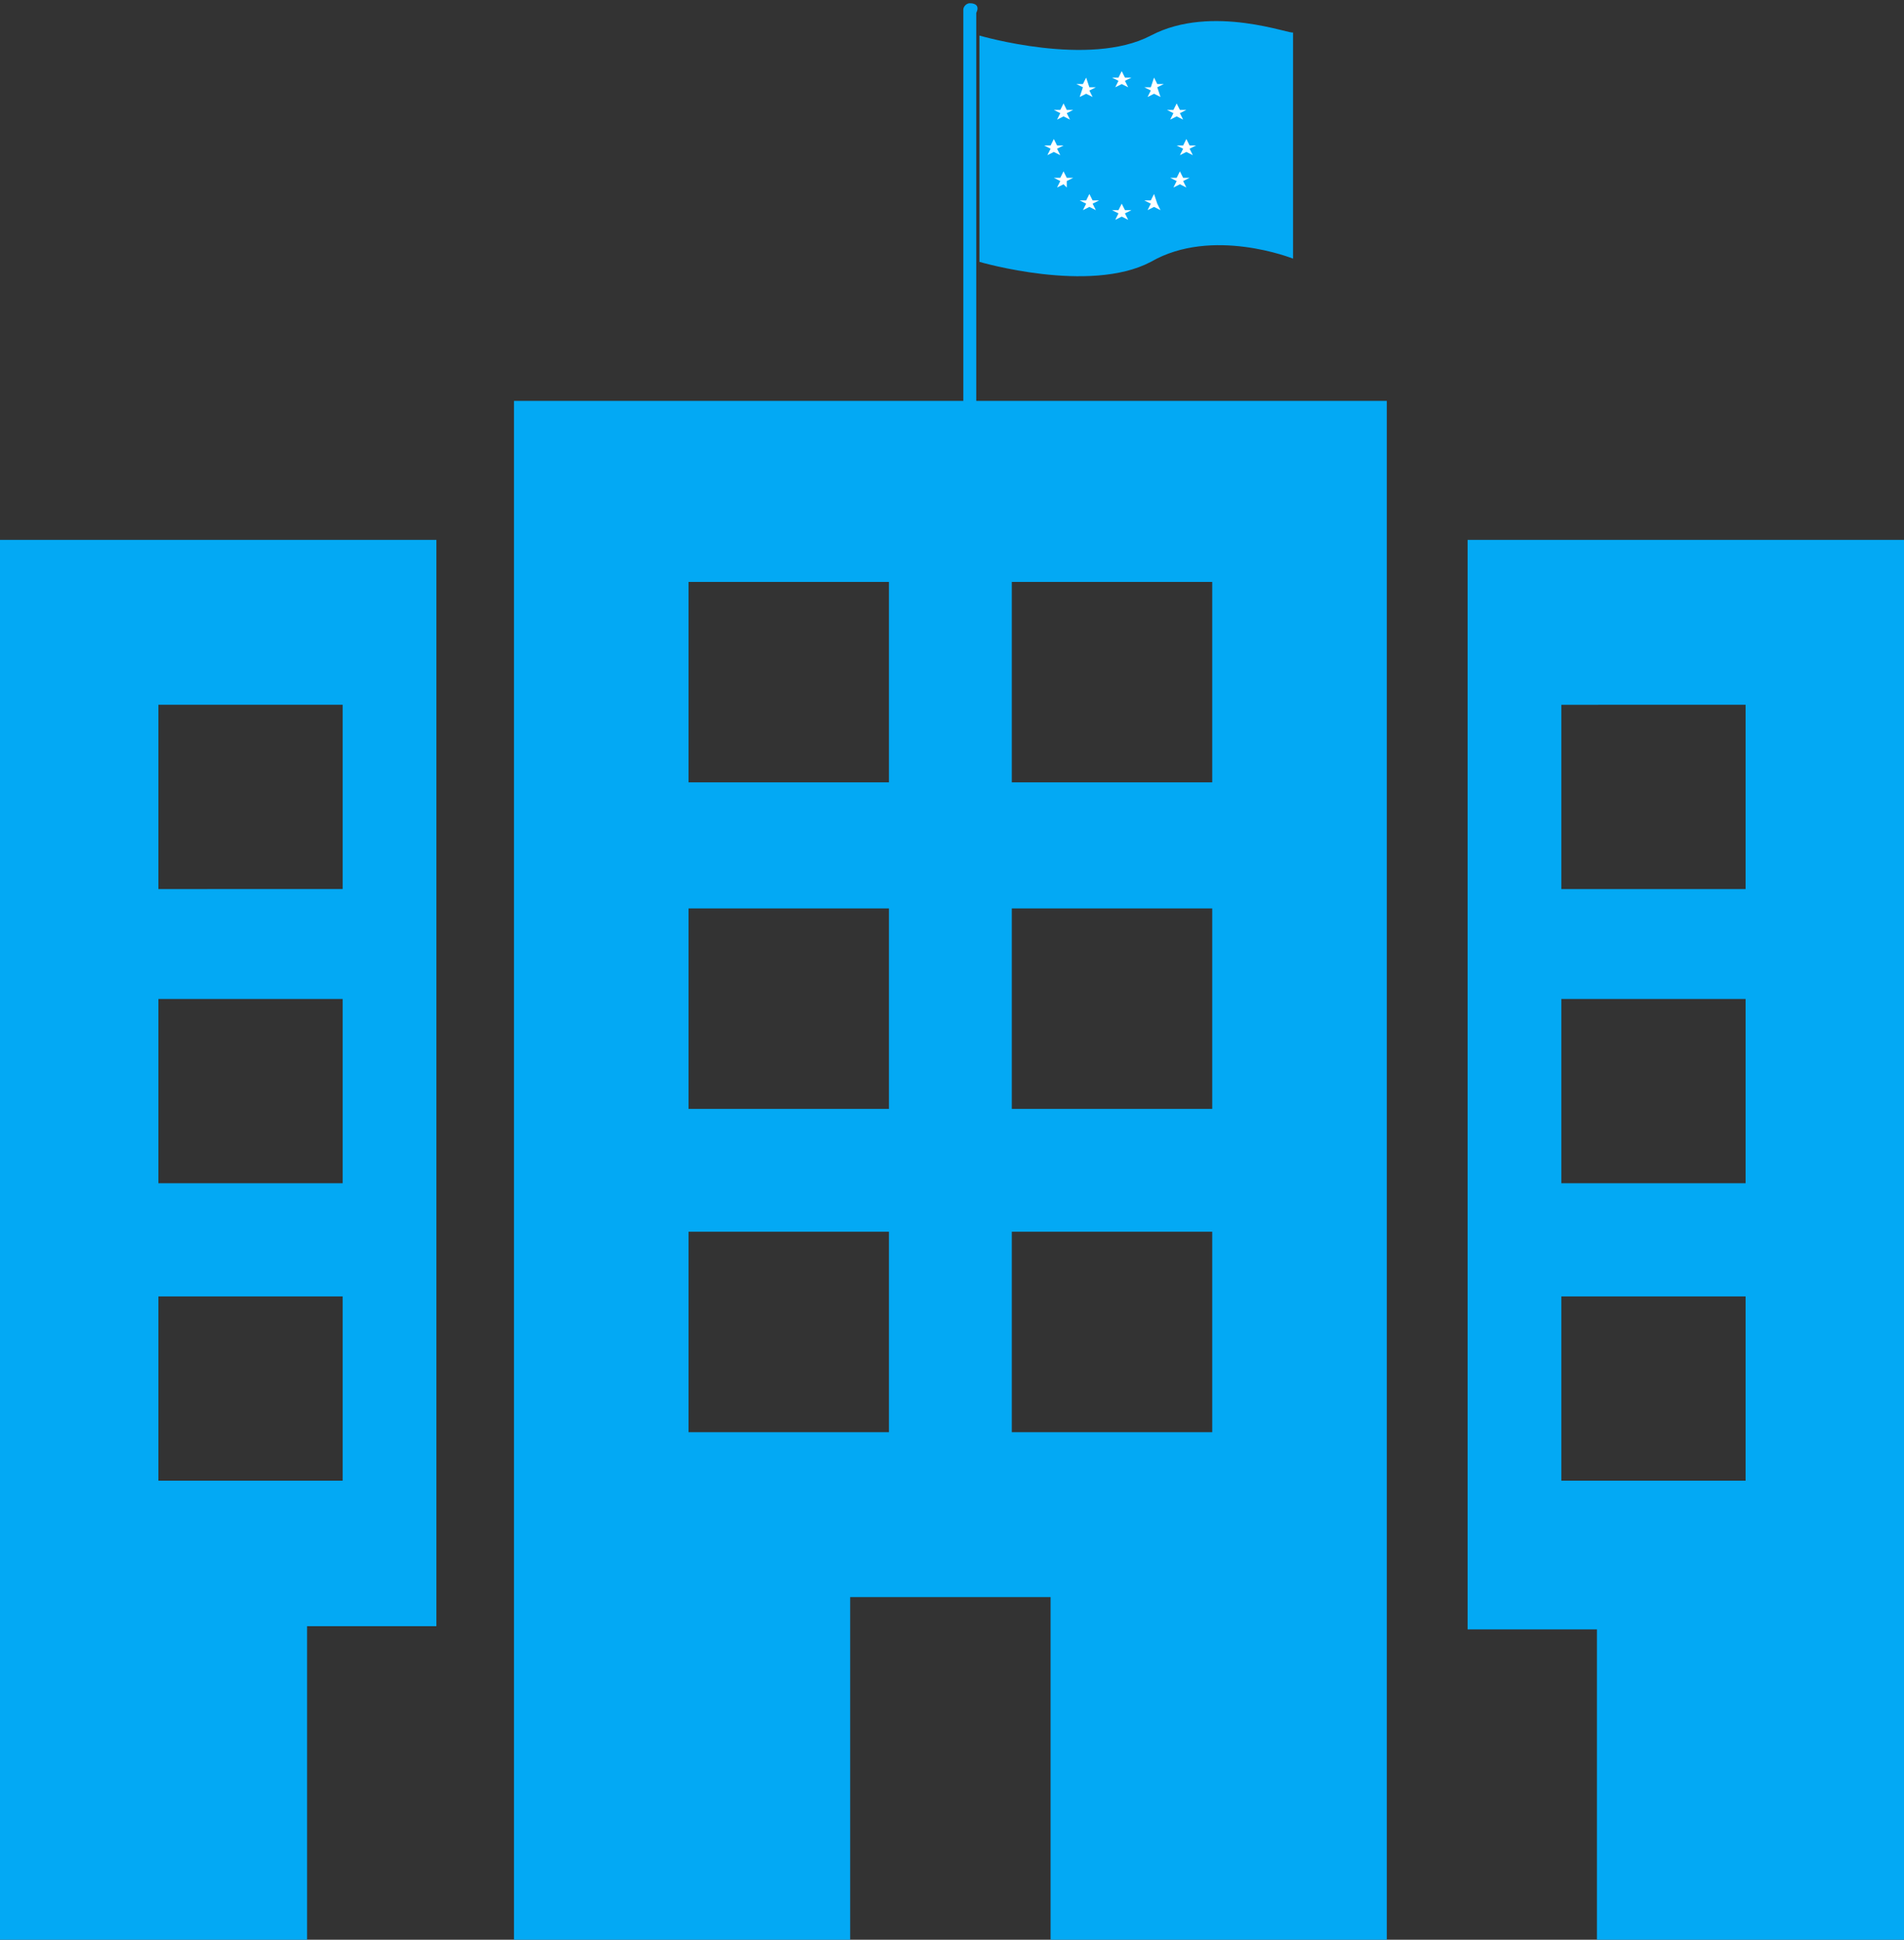 <?xml version="1.0" encoding="UTF-8"?>
<svg xmlns="http://www.w3.org/2000/svg" viewBox="0 0 58.9 60">
  <rect x="0" y="0" width="58.9" height="60" fill="#333333" stroke="none"/>
  <path fill="#03a9f4" d="M35.6 1.1c-1.9 1-5.3 0-5.3 0v7s3.4 1 5.3 0C37.5 7 40 8 40 8V1c0 .1-2.5-.9-4.4.1zM30 .1c-.1 0-.2.1-.2.2v13.5c0 .1.1.2.2.2s.2-.1.2-.2V.4c.1-.2 0-.3-.2-.3zm0 0"></path>
  <path fill="#03a9f4" d="M15.9 60h10.4V49.4h6.2V60h10.4V12.4h-27V60zm15.4-42h6.2v6.2h-6.2V18zm0 10.1h6.2v6.2h-6.2v-6.2zm0 10h6.2v6.2h-6.2v-6.2zM21.3 18h6.2v6.2h-6.2V18zm0 10.1h6.2v6.2h-6.2v-6.2zm0 10h6.2v6.2h-6.2v-6.2zm24.1-21.4v33.7h4V60h9.5V16.7H45.4zM54 45.8h-5.7v-5.7H54v5.7zm0-9.2h-5.7v-5.7H54v5.7zm0-9.1h-5.7v-5.7H54v5.7zM0 60h9.5v-9.7h4V16.7H0V60zm4.9-38.2h5.7v5.7H4.9v-5.7zm0 9.1h5.7v5.7H4.9v-5.7zm0 9.2h5.7v5.7H4.9v-5.7zm0 0"></path>
  <path d="M34.7 2.2l.1.2h.2l-.2.1.1.2-.2-.1-.2.1.1-.2-.2-.1h.2l.1-.2c-.1 0 0 0 0 0zm0 4.1l.1.2h.2l-.2.1.1.2-.2-.1-.2.1.1-.2-.2-.1h.2l.1-.2c-.1 0 0 0 0 0zm2-2l.1.2h.2l-.2.1.1.2-.2-.1-.2.1.1-.2-.2-.1h.2l.1-.2c0-.1 0-.1 0 0zm-4.1 0l.1.2h.2l-.2.1.1.2-.2-.1-.2.1.1-.2-.2-.1h.2l.1-.2c0-.1 0-.1 0 0zm.3-1.1l.1.2h.2l-.2.1.1.2-.2-.1-.2.1.1-.2-.2-.1h.2l.1-.2zm3.6 2.1l.1.2h.2l-.2.1.1.2-.2-.1-.2.1.1-.2-.2-.1h.2l.1-.2c0-.1 0-.1 0 0zm-.8-2.9l.1.2h.2l-.2.1.1.3-.2-.1-.2.1s-.1 0 0 0l.1-.2-.2-.1h.2l.1-.3zm-2 3.6l.1.2h.2l-.2.1.1.2-.2-.1-.2.1.1-.2-.2-.1h.2l.1-.2c-.1 0 0 0 0 0zm2.7-2.8l-.1.2h-.2l.2.1-.1.2.2-.1.2.1-.1-.2.2-.1h-.2l-.1-.2c.1 0 .1 0 0 0zm-3.5 2.1l-.1.2h-.2l.2.1-.1.2.2-.1.1.1v-.2l.2-.1H33l-.1-.2c0-.1 0-.1 0 0zm.7-2.9l-.1.2h-.2l.2.1-.1.3.2-.1.2.1-.1-.2.2-.1h-.2l-.1-.3c.1 0 0 0 0 0zM35.7 6l-.1.2h-.2l.2.1-.1.2.2-.1.2.1s.1 0 0 0l-.1-.2h.2-.2l-.1-.3zm0 0" fill="#fff"></path>
</svg>
